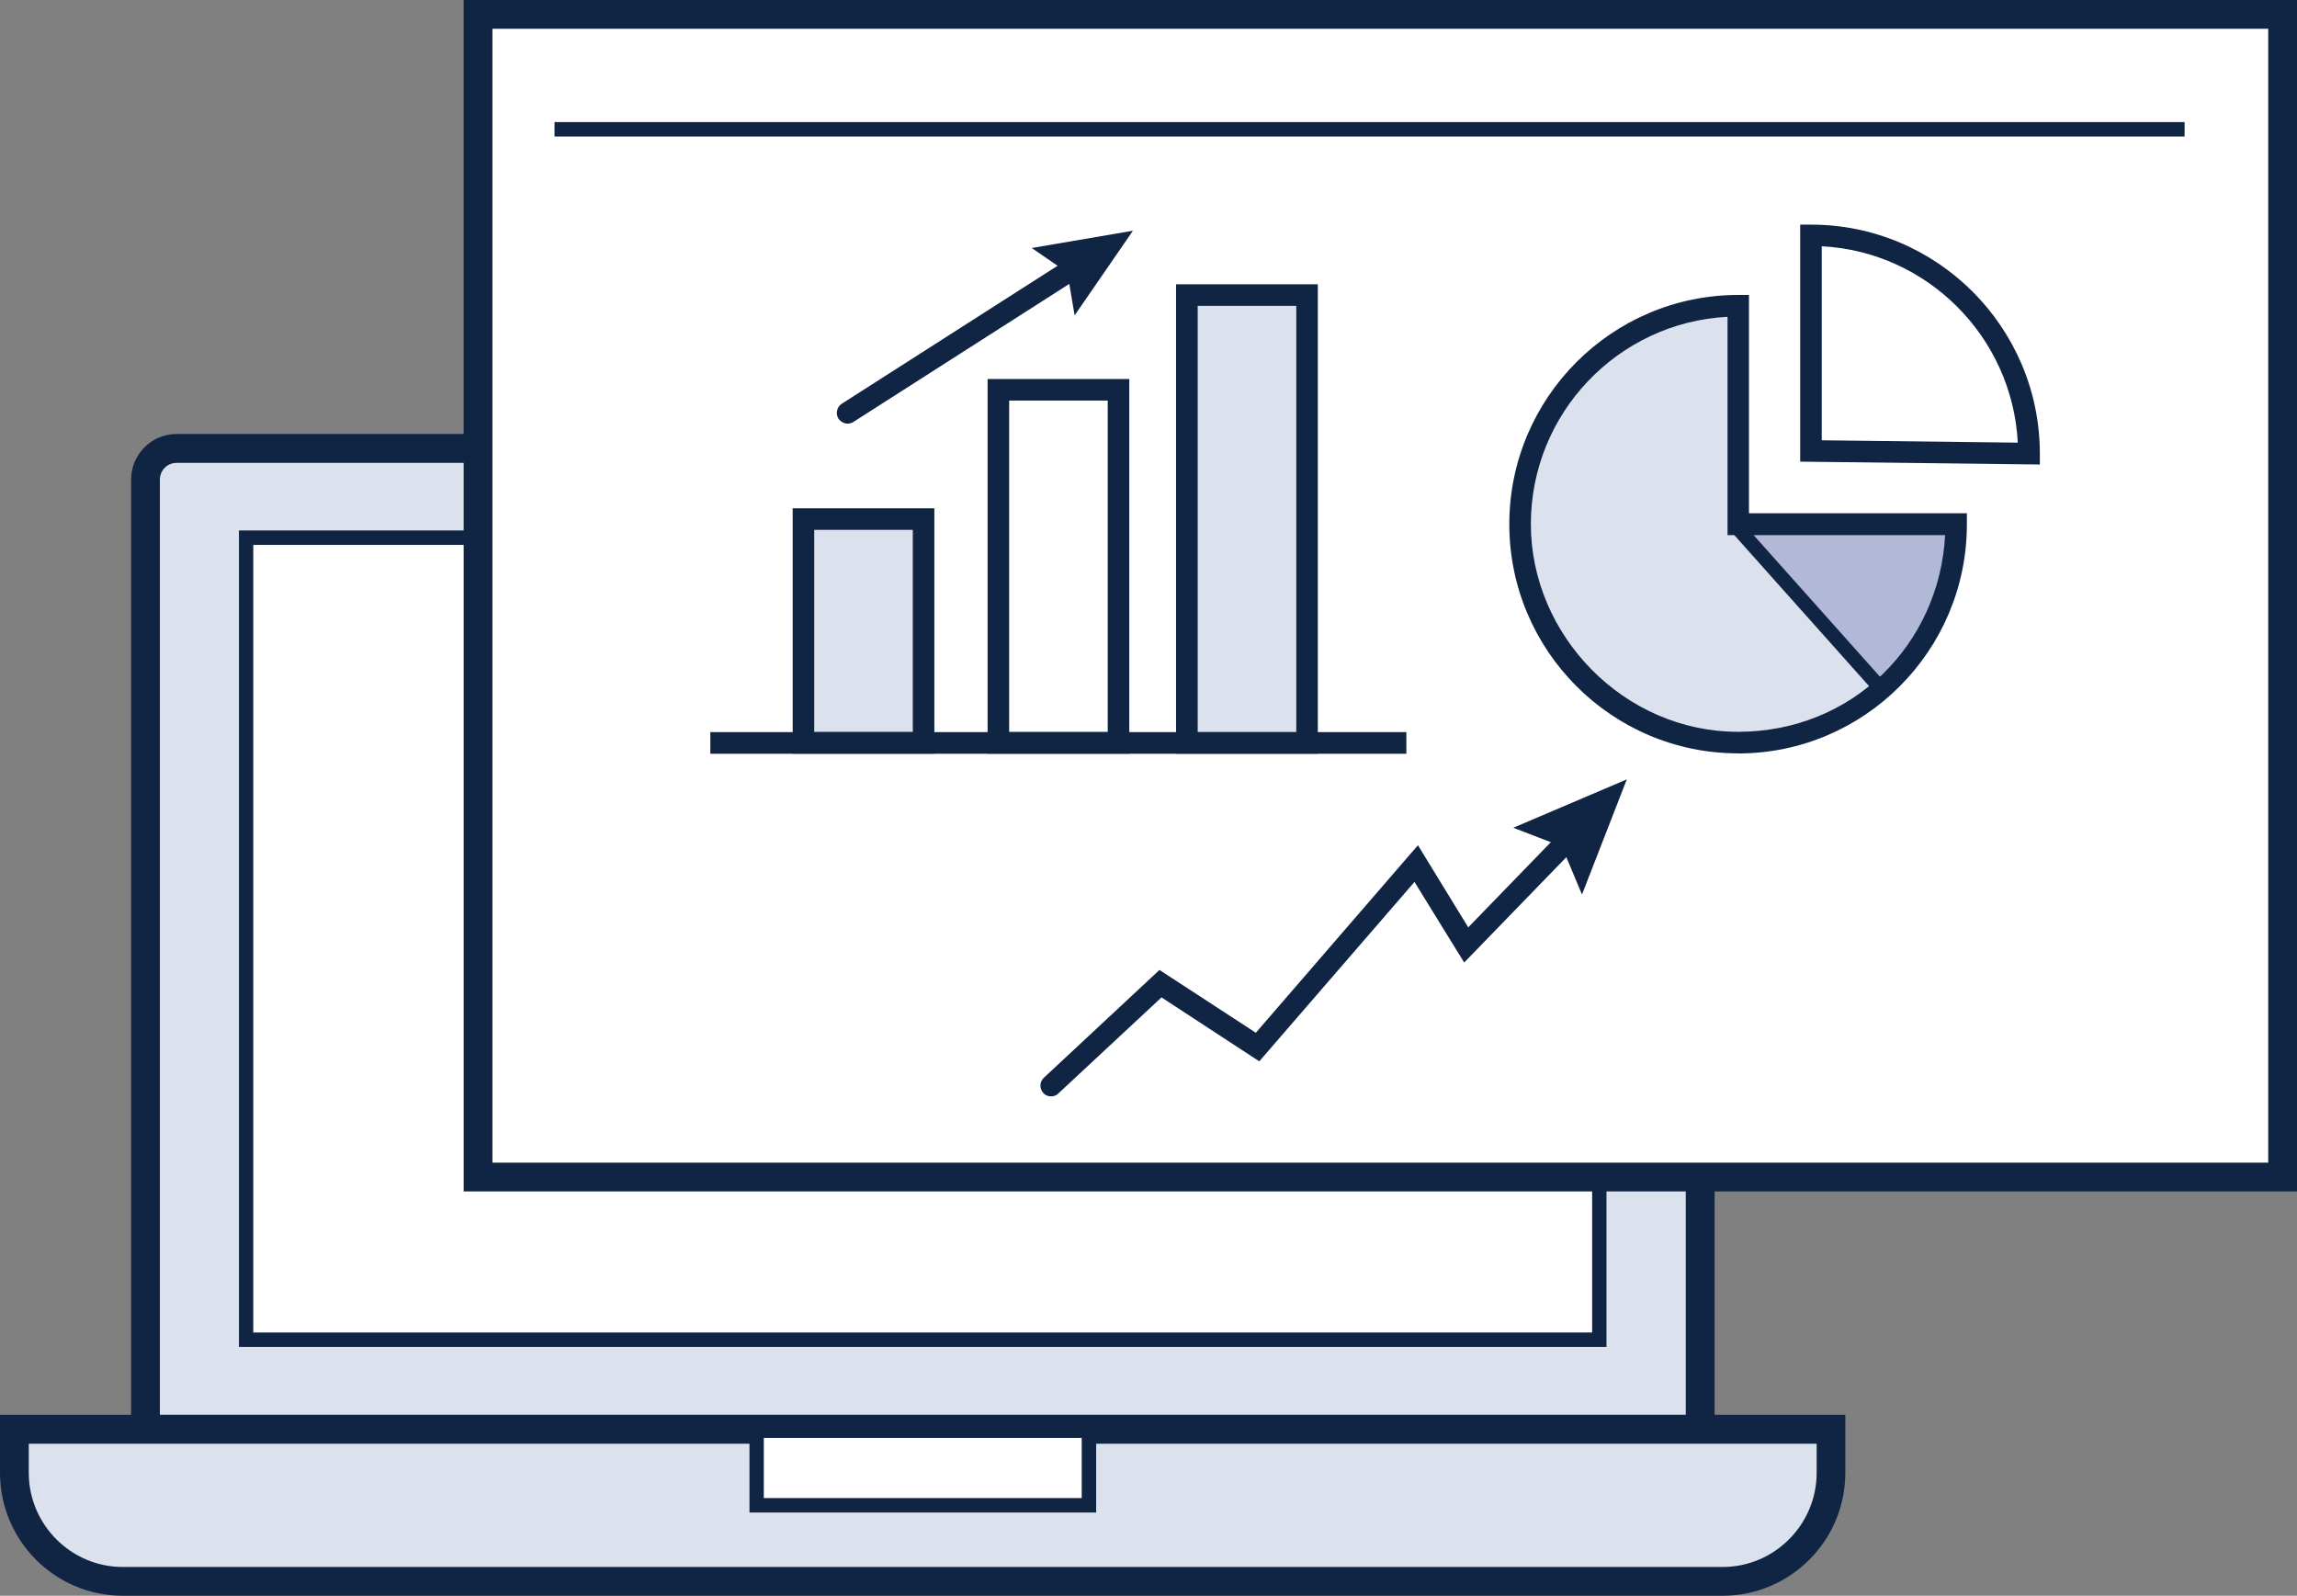 <?xml version="1.0" encoding="UTF-8"?>
<svg xmlns="http://www.w3.org/2000/svg" xmlns:xlink="http://www.w3.org/1999/xlink" id="Layer_1" viewBox="0 0 226 157">
  <rect x="0" y="0" width="226" height="157" fill="#808080" stroke="none"/>
  <defs>
    <style>.cls-1{fill:#fff;}.cls-2{fill:#102443;}.cls-3,.cls-4{fill:none;}.cls-4{clip-path:url(#clippath);}.cls-5{fill:#b2b9d6;}.cls-6{fill:#dce2ed;}</style>
    <clipPath id="clippath">
      <rect class="cls-3" width="226" height="157"></rect>
    </clipPath>
  </defs>
  <g class="cls-4">
    <g id="Laag_1">
      <path id="Vector" class="cls-6" d="m17.37,44.12h146.86c1.7,0,3.05,1.36,3.05,3.06v93.45H14.31V47.18c0-1.7,1.36-3.06,3.05-3.06Z"></path>
      <path id="Vector_2" class="cls-2" d="m168.69,142.04H12.9V47.18c0-2.47,2.01-4.48,4.47-4.48h146.86c2.46,0,4.47,2.01,4.47,4.48v94.86Zm-152.97-2.83h150.14V47.18c0-.91-.74-1.64-1.64-1.64H17.37c-.91,0-1.64.74-1.64,1.64v92.03Z"></path>
      <path id="Vector_3" class="cls-1" d="m157.35,52.9H24.21v78.91h133.14V52.9Z"></path>
      <path id="Vector_4" class="cls-2" d="m158.06,132.52H23.51V52.19h134.55v80.33Zm-133.14-1.42h131.73V53.61H24.92v77.49Z"></path>
      <path id="Vector_5" class="cls-6" d="m1.41,140.62h178.73v4.28c0,5.89-4.78,10.68-10.66,10.68H12.08c-5.88,0-10.66-4.79-10.66-10.68v-4.28Z"></path>
      <path id="Vector_6" class="cls-2" d="m169.49,157H12.08c-6.68,0-12.08-5.44-12.08-12.1v-5.7h181.56v5.7c0,6.69-5.43,12.1-12.08,12.1ZM2.83,142.04v2.86c0,5.1,4.16,9.27,9.25,9.27h157.41c5.09,0,9.25-4.17,9.25-9.27v-2.86H2.83Z"></path>
      <path id="Vector_7" class="cls-1" d="m107.14,140.76h-32.7v7.34h32.7v-7.34Z"></path>
      <path id="Vector_8" class="cls-2" d="m107.85,148.81h-34.11v-8.76h34.11v8.76Zm-32.7-1.42h31.28v-5.92h-31.28v5.92Z"></path>
      <path id="Vector_9" class="cls-1" d="m224.59,1.42H47.04v114.36h177.55V1.42Z"></path>
      <path id="Vector_10" class="cls-2" d="m226,117.22H45.62V0h180.38v117.22Zm-177.55-2.83h174.72V2.83H48.45v111.55Z"></path>
      <path id="Vector_11" class="cls-2" d="m214.94,12.01H54.56v1.42h160.38v-1.42Z"></path>
      <path id="Vector_12" class="cls-6" d="m171.01,30.06c-11.85,0-21.44,9.63-21.44,21.48s9.62,21.48,21.44,21.48,21.44-9.63,21.44-21.48h-21.44v-21.48Z"></path>
      <path id="Vector_13" class="cls-5" d="m172.09,53.21l13.41,14.2,2.91-3.26,3.14-6.29.93-6.29h-20.71l.31,1.64Z"></path>
      <path id="Vector_14" class="cls-2" d="m171.01,74.12c-12.42,0-22.51-10.12-22.51-22.55s10.1-22.55,22.51-22.55h1.07v21.48h21.44v1.08c0,12.44-10.1,22.55-22.51,22.55Zm-1.07-42.95c-10.75.57-19.32,9.49-19.32,20.4s9.14,20.43,20.39,20.43,19.8-8.59,20.37-19.35h-21.41v-21.45l-.03-.03Z"></path>
      <path id="Vector_15" class="cls-1" d="m178.17,23.15c11.85,0,21.44,9.63,21.44,21.48l-21.44-.26v-21.22Z"></path>
      <path id="Vector_16" class="cls-2" d="m200.68,45.7l-23.56-.28v-23.32h1.07c12.42,0,22.51,10.12,22.51,22.55v1.08l-.03-.03Zm-21.44-2.38l19.29.23c-.54-10.4-8.91-18.79-19.29-19.32v19.1Z"></path>
      <path id="Vector_17" class="cls-2" d="m171.37,51.34l-1.06.94,14.57,16.33,1.06-.94-14.57-16.33Z"></path>
      <path id="Vector_18" class="cls-6" d="m116.79,73.07h11.82V29.01h-11.82v44.06Z"></path>
      <path id="Vector_19" class="cls-2" d="m129.66,74.15h-13.95V27.97h13.95v46.18Zm-11.82-2.12h9.7V30.09h-9.7v41.93Z"></path>
      <path id="Vector_20" class="cls-1" d="m98.21,73.1h11.82v-34.74h-11.82v34.74Z"></path>
      <path id="Vector_21" class="cls-2" d="m111.11,74.15h-13.94v-36.86h13.94v36.86Zm-11.82-2.13h9.7v-32.61h-9.7v32.61Z"></path>
      <path id="Vector_22" class="cls-6" d="m79.03,73.1h11.82v-22.02h-11.82v22.02Z"></path>
      <path id="Vector_23" class="cls-2" d="m91.93,74.15h-13.94v-24.14h13.94v24.14Zm-11.82-2.13h9.7v-19.89h-9.7v19.89Z"></path>
      <path id="Vector_24" class="cls-2" d="m138.37,72.03h-68.48v2.13h68.48v-2.13Z"></path>
      <path id="Vector_25" class="cls-2" d="m83.41,41.68c-.34,0-.68-.17-.91-.48-.31-.48-.17-1.16.31-1.47l22.74-14.54c.48-.31,1.16-.17,1.47.31.31.48.17,1.16-.31,1.47l-22.74,14.54c-.17.11-.37.17-.57.17Z"></path>
      <path id="Vector_26" class="cls-2" d="m105.73,31.03l-.71-4.22-3.51-2.41,9.96-1.7-5.74,8.33Z"></path>
      <path id="Vector_27" class="cls-2" d="m103.41,107.87c-.28,0-.57-.11-.76-.34-.4-.43-.37-1.11.06-1.5l11.37-10.6,9.48,6.18,15.95-18.45,4.95,8.08,9.56-9.86c.4-.43,1.07-.43,1.5,0,.42.4.42,1.08,0,1.5l-11.46,11.82-4.89-7.93-15.27,17.65-9.62-6.29-10.16,9.46c-.2.2-.45.28-.71.28Z"></path>
      <path id="Vector_28" class="cls-2" d="m155.65,88.01l-1.98-4.73-4.78-1.84,11.17-4.76-4.41,11.33Z"></path>
    </g>
  </g>
</svg>

